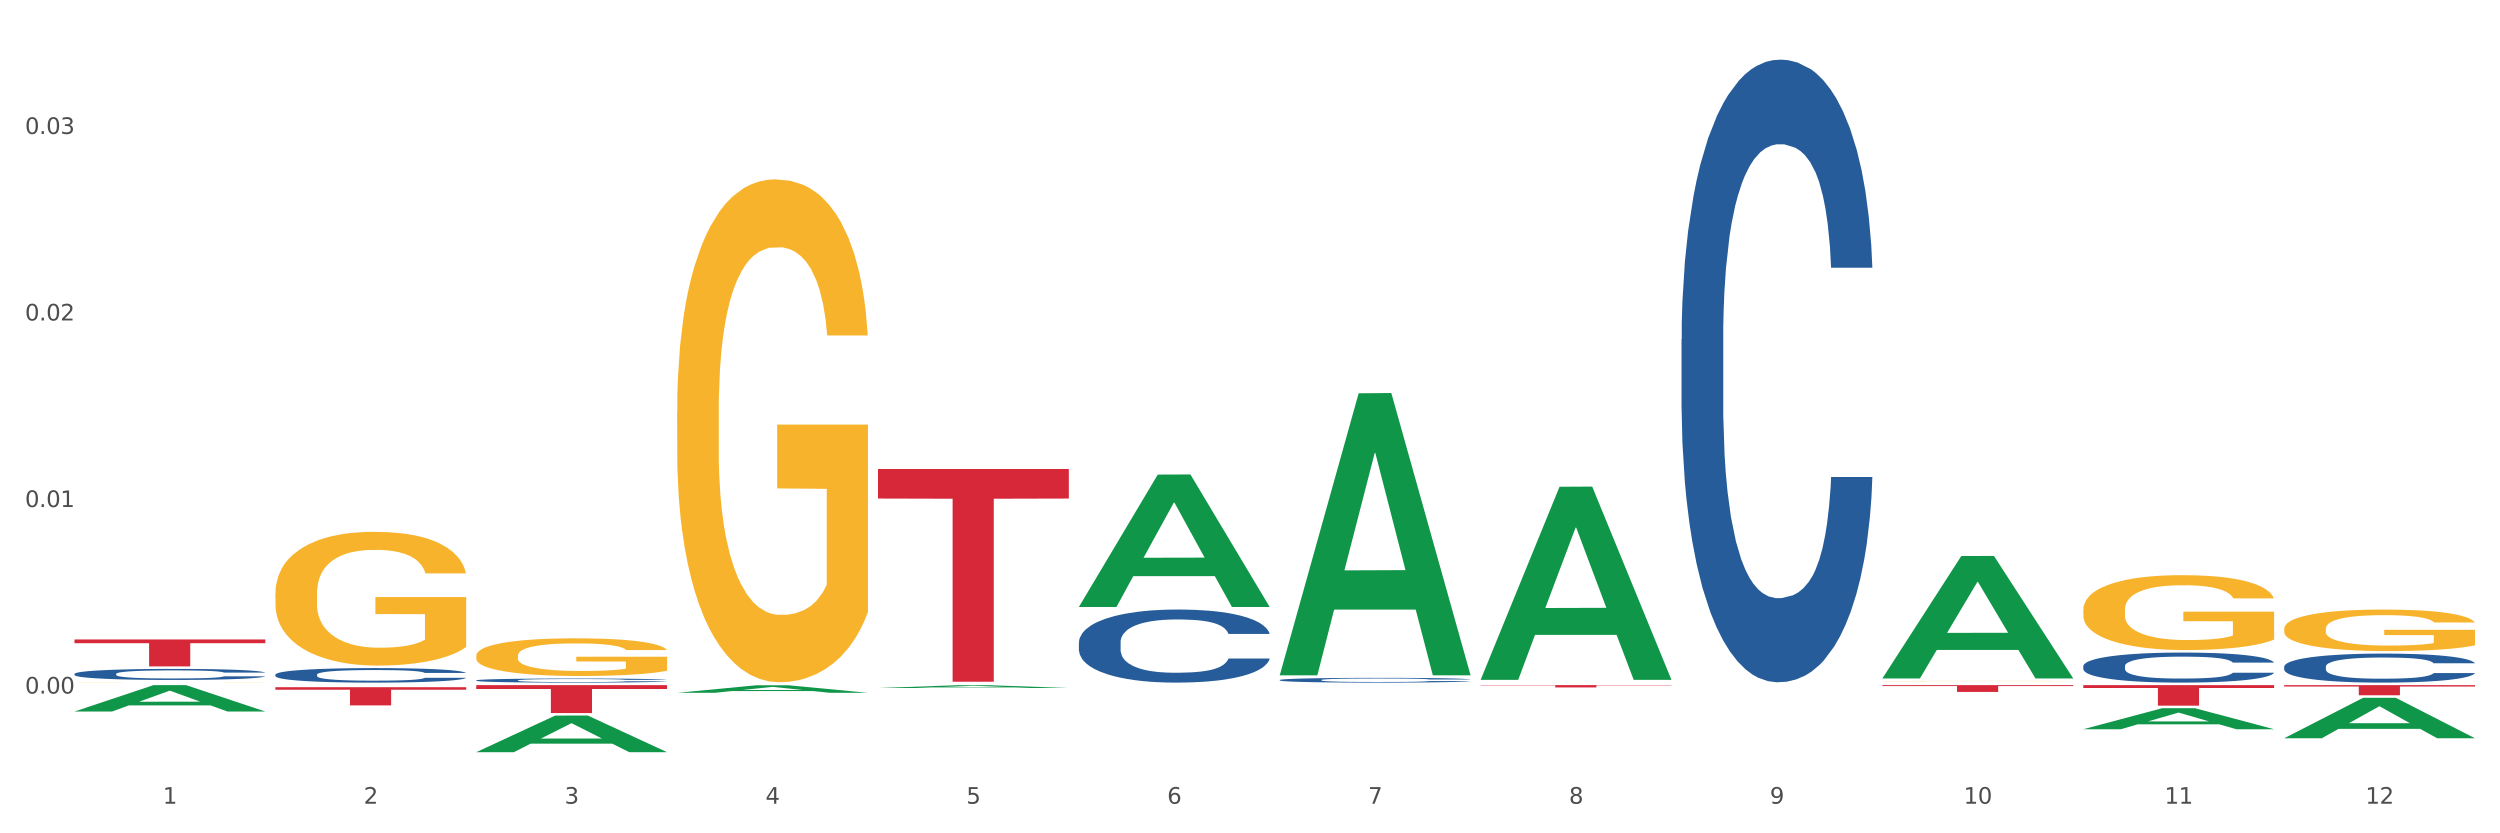 <?xml version="1.0" encoding="utf-8" standalone="no"?>
<!DOCTYPE svg PUBLIC "-//W3C//DTD SVG 1.1//EN"
  "http://www.w3.org/Graphics/SVG/1.1/DTD/svg11.dtd">
<svg xmlns:xlink="http://www.w3.org/1999/xlink" width="1080pt" height="360pt" viewBox="0 0 1080 360" xmlns="http://www.w3.org/2000/svg" version="1.1">
 <rect x="0" y="0" width="1080" height="360" fill="#333333" stroke="none"/>
 <defs>
  <style type="text/css">*{stroke-linejoin: round; stroke-linecap: butt}</style>
 </defs>
 <g id="figure_1">
  <g id="patch_1">
   <path d="M 0 360 
L 1080 360 
L 1080 0 
L 0 0 
z
" style="fill: #ffffff; stroke: #ffffff; stroke-linejoin: miter"/>
  </g>
  <g id="axes_1">
   <g id="matplotlib.axis_1">
    <g id="xtick_1">
     <g id="text_1">
      <!-- 1 -->
      <g style="fill: #4d4d4d" transform="translate(70.342 347.204) scale(0.096 -0.096)">
       <defs>
        <path id="DejaVuSans-31" d="M 794 531 
L 1825 531 
L 1825 4091 
L 703 3866 
L 703 4441 
L 1819 4666 
L 2450 4666 
L 2450 531 
L 3481 531 
L 3481 0 
L 794 0 
L 794 531 
z
" transform="scale(0.016)"/>
       </defs>
       <use xlink:href="#DejaVuSans-31"/>
      </g>
     </g>
    </g>
    <g id="xtick_2">
     <g id="text_2">
      <!-- 2 -->
      <g style="fill: #4d4d4d" transform="translate(157.122 347.204) scale(0.096 -0.096)">
       <defs>
        <path id="DejaVuSans-32" d="M 1228 531 
L 3431 531 
L 3431 0 
L 469 0 
L 469 531 
Q 828 903 1448 1529 
Q 2069 2156 2228 2338 
Q 2531 2678 2651 2914 
Q 2772 3150 2772 3378 
Q 2772 3750 2511 3984 
Q 2250 4219 1831 4219 
Q 1534 4219 1204 4116 
Q 875 4013 500 3803 
L 500 4441 
Q 881 4594 1212 4672 
Q 1544 4750 1819 4750 
Q 2544 4750 2975 4387 
Q 3406 4025 3406 3419 
Q 3406 3131 3298 2873 
Q 3191 2616 2906 2266 
Q 2828 2175 2409 1742 
Q 1991 1309 1228 531 
z
" transform="scale(0.016)"/>
       </defs>
       <use xlink:href="#DejaVuSans-32"/>
      </g>
     </g>
    </g>
    <g id="xtick_3">
     <g id="text_3">
      <!-- 3 -->
      <g style="fill: #4d4d4d" transform="translate(243.902 347.204) scale(0.096 -0.096)">
       <defs>
        <path id="DejaVuSans-33" d="M 2597 2516 
Q 3050 2419 3304 2112 
Q 3559 1806 3559 1356 
Q 3559 666 3084 287 
Q 2609 -91 1734 -91 
Q 1441 -91 1130 -33 
Q 819 25 488 141 
L 488 750 
Q 750 597 1062 519 
Q 1375 441 1716 441 
Q 2309 441 2620 675 
Q 2931 909 2931 1356 
Q 2931 1769 2642 2001 
Q 2353 2234 1838 2234 
L 1294 2234 
L 1294 2753 
L 1863 2753 
Q 2328 2753 2575 2939 
Q 2822 3125 2822 3475 
Q 2822 3834 2567 4026 
Q 2313 4219 1838 4219 
Q 1578 4219 1281 4162 
Q 984 4106 628 3988 
L 628 4550 
Q 988 4650 1302 4700 
Q 1616 4750 1894 4750 
Q 2613 4750 3031 4423 
Q 3450 4097 3450 3541 
Q 3450 3153 3228 2886 
Q 3006 2619 2597 2516 
z
" transform="scale(0.016)"/>
       </defs>
       <use xlink:href="#DejaVuSans-33"/>
      </g>
     </g>
    </g>
    <g id="xtick_4">
     <g id="text_4">
      <!-- 4 -->
      <g style="fill: #4d4d4d" transform="translate(330.683 347.204) scale(0.096 -0.096)">
       <defs>
        <path id="DejaVuSans-34" d="M 2419 4116 
L 825 1625 
L 2419 1625 
L 2419 4116 
z
M 2253 4666 
L 3047 4666 
L 3047 1625 
L 3713 1625 
L 3713 1100 
L 3047 1100 
L 3047 0 
L 2419 0 
L 2419 1100 
L 313 1100 
L 313 1709 
L 2253 4666 
z
" transform="scale(0.016)"/>
       </defs>
       <use xlink:href="#DejaVuSans-34"/>
      </g>
     </g>
    </g>
    <g id="xtick_5">
     <g id="text_5">
      <!-- 5 -->
      <g style="fill: #4d4d4d" transform="translate(417.463 347.204) scale(0.096 -0.096)">
       <defs>
        <path id="DejaVuSans-35" d="M 691 4666 
L 3169 4666 
L 3169 4134 
L 1269 4134 
L 1269 2991 
Q 1406 3038 1543 3061 
Q 1681 3084 1819 3084 
Q 2600 3084 3056 2656 
Q 3513 2228 3513 1497 
Q 3513 744 3044 326 
Q 2575 -91 1722 -91 
Q 1428 -91 1123 -41 
Q 819 9 494 109 
L 494 744 
Q 775 591 1075 516 
Q 1375 441 1709 441 
Q 2250 441 2565 725 
Q 2881 1009 2881 1497 
Q 2881 1984 2565 2268 
Q 2250 2553 1709 2553 
Q 1456 2553 1204 2497 
Q 953 2441 691 2322 
L 691 4666 
z
" transform="scale(0.016)"/>
       </defs>
       <use xlink:href="#DejaVuSans-35"/>
      </g>
     </g>
    </g>
    <g id="xtick_6">
     <g id="text_6">
      <!-- 6 -->
      <g style="fill: #4d4d4d" transform="translate(504.243 347.204) scale(0.096 -0.096)">
       <defs>
        <path id="DejaVuSans-36" d="M 2113 2584 
Q 1688 2584 1439 2293 
Q 1191 2003 1191 1497 
Q 1191 994 1439 701 
Q 1688 409 2113 409 
Q 2538 409 2786 701 
Q 3034 994 3034 1497 
Q 3034 2003 2786 2293 
Q 2538 2584 2113 2584 
z
M 3366 4563 
L 3366 3988 
Q 3128 4100 2886 4159 
Q 2644 4219 2406 4219 
Q 1781 4219 1451 3797 
Q 1122 3375 1075 2522 
Q 1259 2794 1537 2939 
Q 1816 3084 2150 3084 
Q 2853 3084 3261 2657 
Q 3669 2231 3669 1497 
Q 3669 778 3244 343 
Q 2819 -91 2113 -91 
Q 1303 -91 875 529 
Q 447 1150 447 2328 
Q 447 3434 972 4092 
Q 1497 4750 2381 4750 
Q 2619 4750 2861 4703 
Q 3103 4656 3366 4563 
z
" transform="scale(0.016)"/>
       </defs>
       <use xlink:href="#DejaVuSans-36"/>
      </g>
     </g>
    </g>
    <g id="xtick_7">
     <g id="text_7">
      <!-- 7 -->
      <g style="fill: #4d4d4d" transform="translate(591.024 347.204) scale(0.096 -0.096)">
       <defs>
        <path id="DejaVuSans-37" d="M 525 4666 
L 3525 4666 
L 3525 4397 
L 1831 0 
L 1172 0 
L 2766 4134 
L 525 4134 
L 525 4666 
z
" transform="scale(0.016)"/>
       </defs>
       <use xlink:href="#DejaVuSans-37"/>
      </g>
     </g>
    </g>
    <g id="xtick_8">
     <g id="text_8">
      <!-- 8 -->
      <g style="fill: #4d4d4d" transform="translate(677.804 347.204) scale(0.096 -0.096)">
       <defs>
        <path id="DejaVuSans-38" d="M 2034 2216 
Q 1584 2216 1326 1975 
Q 1069 1734 1069 1313 
Q 1069 891 1326 650 
Q 1584 409 2034 409 
Q 2484 409 2743 651 
Q 3003 894 3003 1313 
Q 3003 1734 2745 1975 
Q 2488 2216 2034 2216 
z
M 1403 2484 
Q 997 2584 770 2862 
Q 544 3141 544 3541 
Q 544 4100 942 4425 
Q 1341 4750 2034 4750 
Q 2731 4750 3128 4425 
Q 3525 4100 3525 3541 
Q 3525 3141 3298 2862 
Q 3072 2584 2669 2484 
Q 3125 2378 3379 2068 
Q 3634 1759 3634 1313 
Q 3634 634 3220 271 
Q 2806 -91 2034 -91 
Q 1263 -91 848 271 
Q 434 634 434 1313 
Q 434 1759 690 2068 
Q 947 2378 1403 2484 
z
M 1172 3481 
Q 1172 3119 1398 2916 
Q 1625 2713 2034 2713 
Q 2441 2713 2670 2916 
Q 2900 3119 2900 3481 
Q 2900 3844 2670 4047 
Q 2441 4250 2034 4250 
Q 1625 4250 1398 4047 
Q 1172 3844 1172 3481 
z
" transform="scale(0.016)"/>
       </defs>
       <use xlink:href="#DejaVuSans-38"/>
      </g>
     </g>
    </g>
    <g id="xtick_9">
     <g id="text_9">
      <!-- 9 -->
      <g style="fill: #4d4d4d" transform="translate(764.584 347.204) scale(0.096 -0.096)">
       <defs>
        <path id="DejaVuSans-39" d="M 703 97 
L 703 672 
Q 941 559 1184 500 
Q 1428 441 1663 441 
Q 2288 441 2617 861 
Q 2947 1281 2994 2138 
Q 2813 1869 2534 1725 
Q 2256 1581 1919 1581 
Q 1219 1581 811 2004 
Q 403 2428 403 3163 
Q 403 3881 828 4315 
Q 1253 4750 1959 4750 
Q 2769 4750 3195 4129 
Q 3622 3509 3622 2328 
Q 3622 1225 3098 567 
Q 2575 -91 1691 -91 
Q 1453 -91 1209 -44 
Q 966 3 703 97 
z
M 1959 2075 
Q 2384 2075 2632 2365 
Q 2881 2656 2881 3163 
Q 2881 3666 2632 3958 
Q 2384 4250 1959 4250 
Q 1534 4250 1286 3958 
Q 1038 3666 1038 3163 
Q 1038 2656 1286 2365 
Q 1534 2075 1959 2075 
z
" transform="scale(0.016)"/>
       </defs>
       <use xlink:href="#DejaVuSans-39"/>
      </g>
     </g>
    </g>
    <g id="xtick_10">
     <g id="text_10">
      <!-- 10 -->
      <g style="fill: #4d4d4d" transform="translate(848.311 347.204) scale(0.096 -0.096)">
       <defs>
        <path id="DejaVuSans-30" d="M 2034 4250 
Q 1547 4250 1301 3770 
Q 1056 3291 1056 2328 
Q 1056 1369 1301 889 
Q 1547 409 2034 409 
Q 2525 409 2770 889 
Q 3016 1369 3016 2328 
Q 3016 3291 2770 3770 
Q 2525 4250 2034 4250 
z
M 2034 4750 
Q 2819 4750 3233 4129 
Q 3647 3509 3647 2328 
Q 3647 1150 3233 529 
Q 2819 -91 2034 -91 
Q 1250 -91 836 529 
Q 422 1150 422 2328 
Q 422 3509 836 4129 
Q 1250 4750 2034 4750 
z
" transform="scale(0.016)"/>
       </defs>
       <use xlink:href="#DejaVuSans-31"/>
       <use xlink:href="#DejaVuSans-30" transform="translate(63.623 0)"/>
      </g>
     </g>
    </g>
    <g id="xtick_11">
     <g id="text_11">
      <!-- 11 -->
      <g style="fill: #4d4d4d" transform="translate(935.091 347.204) scale(0.096 -0.096)">
       <use xlink:href="#DejaVuSans-31"/>
       <use xlink:href="#DejaVuSans-31" transform="translate(63.623 0)"/>
      </g>
     </g>
    </g>
    <g id="xtick_12">
     <g id="text_12">
      <!-- 12 -->
      <g style="fill: #4d4d4d" transform="translate(1021.871 347.204) scale(0.096 -0.096)">
       <use xlink:href="#DejaVuSans-31"/>
       <use xlink:href="#DejaVuSans-32" transform="translate(63.623 0)"/>
      </g>
     </g>
    </g>
    <g id="xtick_13"/>
    <g id="xtick_14"/>
    <g id="xtick_15"/>
    <g id="xtick_16"/>
    <g id="xtick_17"/>
    <g id="xtick_18"/>
    <g id="xtick_19"/>
    <g id="xtick_20"/>
    <g id="xtick_21"/>
    <g id="xtick_22"/>
    <g id="xtick_23"/>
   </g>
   <g id="matplotlib.axis_2">
    <g id="ytick_1">
     <g id="text_13">
      <!-- 0.00 -->
      <g style="fill: #4d4d4d" transform="translate(10.8 299.618) scale(0.096 -0.096)">
       <defs>
        <path id="DejaVuSans-2e" d="M 684 794 
L 1344 794 
L 1344 0 
L 684 0 
L 684 794 
z
" transform="scale(0.016)"/>
       </defs>
       <use xlink:href="#DejaVuSans-30"/>
       <use xlink:href="#DejaVuSans-2e" transform="translate(63.623 0)"/>
       <use xlink:href="#DejaVuSans-30" transform="translate(95.41 0)"/>
       <use xlink:href="#DejaVuSans-30" transform="translate(159.033 0)"/>
      </g>
     </g>
    </g>
    <g id="ytick_2">
     <g id="text_14">
      <!-- 0.01 -->
      <g style="fill: #4d4d4d" transform="translate(10.8 219.037) scale(0.096 -0.096)">
       <use xlink:href="#DejaVuSans-30"/>
       <use xlink:href="#DejaVuSans-2e" transform="translate(63.623 0)"/>
       <use xlink:href="#DejaVuSans-30" transform="translate(95.41 0)"/>
       <use xlink:href="#DejaVuSans-31" transform="translate(159.033 0)"/>
      </g>
     </g>
    </g>
    <g id="ytick_3">
     <g id="text_15">
      <!-- 0.02 -->
      <g style="fill: #4d4d4d" transform="translate(10.8 138.455) scale(0.096 -0.096)">
       <use xlink:href="#DejaVuSans-30"/>
       <use xlink:href="#DejaVuSans-2e" transform="translate(63.623 0)"/>
       <use xlink:href="#DejaVuSans-30" transform="translate(95.41 0)"/>
       <use xlink:href="#DejaVuSans-32" transform="translate(159.033 0)"/>
      </g>
     </g>
    </g>
    <g id="ytick_4">
     <g id="text_16">
      <!-- 0.03 -->
      <g style="fill: #4d4d4d" transform="translate(10.8 57.874) scale(0.096 -0.096)">
       <use xlink:href="#DejaVuSans-30"/>
       <use xlink:href="#DejaVuSans-2e" transform="translate(63.623 0)"/>
       <use xlink:href="#DejaVuSans-30" transform="translate(95.41 0)"/>
       <use xlink:href="#DejaVuSans-33" transform="translate(159.033 0)"/>
      </g>
     </g>
    </g>
    <g id="ytick_5"/>
    <g id="ytick_6"/>
    <g id="ytick_7"/>
   </g>
   <g id="PolyCollection_1">
    <path d="M 32.175 307.359 
L 32.26 307.348 
L 66.256 295.982 
L 80.365 295.971 
L 114.616 307.38 
L 98.298 307.38 
L 90.904 304.724 
L 55.803 304.724 
L 55.548 304.766 
L 48.408 307.38 
L 32.175 307.38 
L 32.175 307.359 
L 60.222 303.138 
L 86.484 303.127 
L 73.481 298.403 
L 73.311 298.381 
L 73.141 298.414 
L 60.137 303.127 
L 60.222 303.138 
L 32.175 307.359 
z
" clip-path="url(#p4f4ab1f154)" style="fill: #109648"/>
    <path d="M 986.759 295.971 
L 1069.2 295.971 
L 1069.2 296.582 
L 1036.77 296.586 
L 1036.77 300.364 
L 1018.993 300.364 
L 1018.993 296.586 
L 986.759 296.582 
L 986.759 295.975 
L 986.759 295.971 
z
" clip-path="url(#p4f4ab1f154)" style="fill: #d62839"/>
    <path d="M 899.978 295.971 
L 982.42 295.971 
L 982.42 297.205 
L 949.99 297.214 
L 949.99 304.852 
L 932.213 304.852 
L 932.213 297.214 
L 899.978 297.205 
L 899.978 295.979 
L 899.978 295.971 
z
" clip-path="url(#p4f4ab1f154)" style="fill: #d62839"/>
    <path d="M 813.198 295.971 
L 895.639 295.971 
L 895.639 296.38 
L 863.21 296.383 
L 863.21 298.913 
L 845.432 298.913 
L 845.432 296.383 
L 813.198 296.38 
L 813.198 295.974 
L 813.198 295.971 
z
" clip-path="url(#p4f4ab1f154)" style="fill: #d62839"/>
    <path d="M 639.637 295.971 
L 722.079 295.971 
L 722.079 296.11 
L 689.649 296.111 
L 689.649 296.973 
L 671.872 296.973 
L 671.872 296.111 
L 639.637 296.11 
L 639.637 295.972 
L 639.637 295.971 
z
" clip-path="url(#p4f4ab1f154)" style="fill: #d62839"/>
    <path d="M 379.296 202.602 
L 461.738 202.602 
L 461.738 215.374 
L 429.308 215.46 
L 429.308 294.506 
L 411.531 294.506 
L 411.531 215.46 
L 379.296 215.374 
L 379.296 202.689 
L 379.296 202.602 
z
" clip-path="url(#p4f4ab1f154)" style="fill: #d62839"/>
    <path d="M 205.736 295.971 
L 288.177 295.971 
L 288.177 297.647 
L 255.747 297.659 
L 255.747 308.034 
L 237.97 308.034 
L 237.97 297.659 
L 205.736 297.647 
L 205.736 295.982 
L 205.736 295.971 
z
" clip-path="url(#p4f4ab1f154)" style="fill: #d62839"/>
    <path d="M 205.736 293.913 
L 205.833 293.912 
L 205.833 293.866 
L 206.125 293.805 
L 207.197 293.691 
L 208.562 293.605 
L 210.9 293.505 
L 212.167 293.463 
L 213.824 293.416 
L 217.235 293.34 
L 221.133 293.275 
L 223.861 293.239 
L 225.907 293.216 
L 230.488 293.176 
L 233.119 293.158 
L 235.847 293.144 
L 238.186 293.134 
L 242.084 293.122 
L 245.202 293.118 
L 248.808 293.116 
L 251.829 293.118 
L 255.824 293.124 
L 261.671 293.144 
L 263.912 293.155 
L 266.933 293.174 
L 270.052 293.2 
L 272.585 293.226 
L 275.509 293.263 
L 278.53 293.312 
L 281.453 293.374 
L 283.499 293.43 
L 285.156 293.49 
L 286.618 293.563 
L 287.69 293.643 
L 288.177 293.709 
L 270.344 293.709 
L 269.857 293.649 
L 268.882 293.584 
L 267.908 293.54 
L 266.836 293.505 
L 265.179 293.464 
L 263.717 293.438 
L 261.281 293.408 
L 259.04 293.388 
L 257.188 293.377 
L 254.947 293.367 
L 250.172 293.357 
L 246.761 293.357 
L 244.618 293.361 
L 241.986 293.369 
L 239.745 293.38 
L 237.114 293.4 
L 235.068 293.421 
L 233.021 293.448 
L 231.852 293.468 
L 230.098 293.503 
L 228.928 293.532 
L 227.369 293.583 
L 226.492 293.618 
L 224.933 293.711 
L 224.251 293.779 
L 223.959 293.826 
L 223.764 293.877 
L 223.764 294.13 
L 224.348 294.244 
L 224.836 294.292 
L 225.615 294.347 
L 227.077 294.419 
L 229.221 294.488 
L 231.462 294.539 
L 233.314 294.569 
L 235.068 294.592 
L 236.822 294.61 
L 238.966 294.626 
L 240.72 294.636 
L 243.351 294.645 
L 246.469 294.65 
L 248.905 294.65 
L 253.875 294.642 
L 256.116 294.634 
L 258.26 294.623 
L 260.599 294.605 
L 262.451 294.586 
L 263.523 294.571 
L 265.277 294.54 
L 266.641 294.508 
L 267.81 294.471 
L 268.59 294.438 
L 269.467 294.389 
L 270.149 294.334 
L 270.344 294.305 
L 288.177 294.305 
L 287.787 294.364 
L 287.105 294.42 
L 285.741 294.496 
L 284.669 294.54 
L 283.012 294.594 
L 281.258 294.639 
L 278.822 294.689 
L 276.581 294.727 
L 274.242 294.759 
L 271.708 294.788 
L 267.128 294.829 
L 265.472 294.84 
L 261.963 294.859 
L 259.235 294.871 
L 255.239 294.882 
L 251.147 294.889 
L 246.859 294.89 
L 243.058 294.887 
L 238.868 294.877 
L 236.237 294.867 
L 233.314 294.853 
L 229.903 294.83 
L 226.687 294.803 
L 223.666 294.77 
L 220.84 294.733 
L 218.209 294.691 
L 214.798 294.621 
L 212.265 294.553 
L 210.413 294.49 
L 209.146 294.436 
L 207.88 294.368 
L 207.197 294.321 
L 206.125 294.208 
L 205.736 294.103 
L 205.736 293.913 
z
" clip-path="url(#p4f4ab1f154)" style="fill: #255c99"/>
    <path d="M 118.955 296.867 
L 201.397 296.867 
L 201.397 297.961 
L 168.967 297.969 
L 168.967 304.742 
L 151.189 304.742 
L 151.189 297.969 
L 118.955 297.961 
L 118.955 296.874 
L 118.955 296.867 
z
" clip-path="url(#p4f4ab1f154)" style="fill: #d62839"/>
    <path d="M 32.175 291.112 
L 32.272 291.108 
L 32.272 290.986 
L 32.565 290.82 
L 33.637 290.515 
L 35.001 290.284 
L 37.34 290.014 
L 38.607 289.901 
L 40.263 289.775 
L 43.674 289.57 
L 47.572 289.396 
L 50.3 289.3 
L 52.347 289.239 
L 56.927 289.13 
L 59.558 289.082 
L 62.287 289.043 
L 64.625 289.017 
L 68.523 288.986 
L 71.642 288.973 
L 75.247 288.969 
L 78.268 288.973 
L 82.263 288.99 
L 88.11 289.043 
L 90.352 289.073 
L 93.373 289.125 
L 96.491 289.195 
L 99.025 289.265 
L 101.948 289.365 
L 104.969 289.496 
L 107.892 289.661 
L 109.939 289.814 
L 111.595 289.975 
L 113.057 290.171 
L 114.129 290.385 
L 114.616 290.563 
L 96.783 290.563 
L 96.296 290.402 
L 95.322 290.228 
L 94.347 290.11 
L 93.275 290.014 
L 91.619 289.905 
L 90.157 289.836 
L 87.721 289.753 
L 85.479 289.701 
L 83.628 289.67 
L 81.386 289.644 
L 76.611 289.618 
L 73.201 289.618 
L 71.057 289.626 
L 68.426 289.648 
L 66.184 289.679 
L 63.553 289.731 
L 61.507 289.788 
L 59.461 289.862 
L 58.291 289.914 
L 56.537 290.01 
L 55.368 290.088 
L 53.809 290.223 
L 52.932 290.319 
L 51.372 290.568 
L 50.69 290.75 
L 50.398 290.877 
L 50.203 291.016 
L 50.203 291.696 
L 50.788 292.001 
L 51.275 292.132 
L 52.054 292.28 
L 53.516 292.471 
L 55.66 292.659 
L 57.901 292.794 
L 59.753 292.877 
L 61.507 292.938 
L 63.261 292.985 
L 65.405 293.029 
L 67.159 293.055 
L 69.79 293.081 
L 72.908 293.094 
L 75.345 293.094 
L 80.314 293.073 
L 82.556 293.051 
L 84.7 293.02 
L 87.038 292.972 
L 88.89 292.92 
L 89.962 292.881 
L 91.716 292.798 
L 93.08 292.711 
L 94.25 292.611 
L 95.029 292.524 
L 95.906 292.393 
L 96.588 292.245 
L 96.783 292.166 
L 114.616 292.166 
L 114.227 292.323 
L 113.544 292.476 
L 112.18 292.68 
L 111.108 292.798 
L 109.452 292.942 
L 107.697 293.064 
L 105.261 293.199 
L 103.02 293.299 
L 100.681 293.386 
L 98.148 293.465 
L 93.567 293.574 
L 91.911 293.604 
L 88.403 293.656 
L 85.674 293.687 
L 81.679 293.717 
L 77.586 293.735 
L 73.298 293.739 
L 69.498 293.73 
L 65.307 293.704 
L 62.676 293.678 
L 59.753 293.639 
L 56.342 293.578 
L 53.126 293.504 
L 50.105 293.417 
L 47.279 293.317 
L 44.648 293.203 
L 41.238 293.016 
L 38.704 292.833 
L 36.853 292.663 
L 35.586 292.519 
L 34.319 292.336 
L 33.637 292.21 
L 32.565 291.905 
L 32.175 291.622 
L 32.175 291.112 
z
" clip-path="url(#p4f4ab1f154)" style="fill: #255c99"/>
    <path d="M 986.759 287.986 
L 986.856 287.975 
L 986.856 287.654 
L 987.148 287.219 
L 988.22 286.418 
L 989.585 285.811 
L 991.923 285.101 
L 993.19 284.803 
L 994.847 284.471 
L 998.258 283.933 
L 1002.156 283.475 
L 1004.884 283.223 
L 1006.93 283.063 
L 1011.511 282.777 
L 1014.142 282.651 
L 1016.87 282.548 
L 1019.209 282.479 
L 1023.107 282.399 
L 1026.225 282.365 
L 1029.831 282.353 
L 1032.852 282.365 
L 1036.847 282.41 
L 1042.694 282.548 
L 1044.935 282.628 
L 1047.956 282.765 
L 1051.075 282.948 
L 1053.608 283.132 
L 1056.532 283.395 
L 1059.553 283.738 
L 1062.476 284.174 
L 1064.522 284.574 
L 1066.179 284.998 
L 1067.641 285.513 
L 1068.713 286.074 
L 1069.2 286.544 
L 1051.367 286.544 
L 1050.88 286.12 
L 1049.905 285.662 
L 1048.931 285.353 
L 1047.859 285.101 
L 1046.202 284.815 
L 1044.74 284.632 
L 1042.304 284.414 
L 1040.063 284.277 
L 1038.211 284.196 
L 1035.97 284.128 
L 1031.195 284.059 
L 1027.784 284.059 
L 1025.641 284.082 
L 1023.009 284.139 
L 1020.768 284.219 
L 1018.137 284.357 
L 1016.091 284.506 
L 1014.044 284.7 
L 1012.875 284.838 
L 1011.121 285.09 
L 1009.951 285.296 
L 1008.392 285.651 
L 1007.515 285.902 
L 1005.956 286.555 
L 1005.274 287.036 
L 1004.982 287.368 
L 1004.787 287.734 
L 1004.787 289.52 
L 1005.371 290.322 
L 1005.859 290.665 
L 1006.638 291.055 
L 1008.1 291.558 
L 1010.244 292.051 
L 1012.485 292.406 
L 1014.337 292.623 
L 1016.091 292.783 
L 1017.845 292.909 
L 1019.989 293.024 
L 1021.743 293.093 
L 1024.374 293.161 
L 1027.492 293.196 
L 1029.928 293.196 
L 1034.898 293.138 
L 1037.139 293.081 
L 1039.283 293.001 
L 1041.622 292.875 
L 1043.474 292.738 
L 1044.546 292.635 
L 1046.3 292.417 
L 1047.664 292.188 
L 1048.833 291.925 
L 1049.613 291.696 
L 1050.49 291.352 
L 1051.172 290.963 
L 1051.367 290.757 
L 1069.2 290.757 
L 1068.81 291.169 
L 1068.128 291.57 
L 1066.764 292.108 
L 1065.692 292.417 
L 1064.035 292.795 
L 1062.281 293.116 
L 1059.845 293.47 
L 1057.604 293.734 
L 1055.265 293.963 
L 1052.731 294.169 
L 1048.151 294.455 
L 1046.495 294.535 
L 1042.986 294.673 
L 1040.258 294.753 
L 1036.262 294.833 
L 1032.17 294.879 
L 1027.882 294.89 
L 1024.081 294.867 
L 1019.891 294.799 
L 1017.26 294.73 
L 1014.337 294.627 
L 1010.926 294.467 
L 1007.71 294.272 
L 1004.689 294.043 
L 1001.863 293.78 
L 999.232 293.482 
L 995.821 292.99 
L 993.288 292.509 
L 991.436 292.062 
L 990.169 291.684 
L 988.903 291.203 
L 988.22 290.871 
L 987.148 290.07 
L 986.759 289.326 
L 986.759 287.986 
z
" clip-path="url(#p4f4ab1f154)" style="fill: #255c99"/>
    <path d="M 899.978 287.742 
L 900.076 287.73 
L 900.076 287.398 
L 900.368 286.948 
L 901.44 286.118 
L 902.804 285.49 
L 905.143 284.755 
L 906.41 284.446 
L 908.067 284.103 
L 911.477 283.546 
L 915.375 283.071 
L 918.104 282.811 
L 920.15 282.645 
L 924.73 282.348 
L 927.361 282.218 
L 930.09 282.111 
L 932.429 282.04 
L 936.327 281.957 
L 939.445 281.922 
L 943.051 281.91 
L 946.071 281.922 
L 950.067 281.969 
L 955.914 282.111 
L 958.155 282.194 
L 961.176 282.336 
L 964.294 282.526 
L 966.828 282.716 
L 969.751 282.988 
L 972.772 283.344 
L 975.696 283.795 
L 977.742 284.209 
L 979.399 284.648 
L 980.86 285.181 
L 981.932 285.762 
L 982.42 286.248 
L 964.587 286.248 
L 964.099 285.81 
L 963.125 285.336 
L 962.15 285.016 
L 961.078 284.755 
L 959.422 284.458 
L 957.96 284.269 
L 955.524 284.043 
L 953.283 283.901 
L 951.431 283.818 
L 949.19 283.747 
L 944.415 283.676 
L 941.004 283.676 
L 938.86 283.7 
L 936.229 283.759 
L 933.988 283.842 
L 931.357 283.984 
L 929.31 284.138 
L 927.264 284.34 
L 926.095 284.482 
L 924.34 284.743 
L 923.171 284.956 
L 921.612 285.324 
L 920.735 285.585 
L 919.176 286.26 
L 918.494 286.758 
L 918.201 287.102 
L 918.006 287.481 
L 918.006 289.33 
L 918.591 290.16 
L 919.078 290.516 
L 919.858 290.919 
L 921.32 291.441 
L 923.463 291.95 
L 925.705 292.318 
L 927.556 292.543 
L 929.31 292.709 
L 931.064 292.839 
L 933.208 292.958 
L 934.962 293.029 
L 937.593 293.1 
L 940.712 293.136 
L 943.148 293.136 
L 948.118 293.076 
L 950.359 293.017 
L 952.503 292.934 
L 954.842 292.804 
L 956.693 292.662 
L 957.765 292.555 
L 959.519 292.33 
L 960.884 292.093 
L 962.053 291.82 
L 962.833 291.583 
L 963.71 291.227 
L 964.392 290.824 
L 964.587 290.611 
L 982.42 290.611 
L 982.03 291.037 
L 981.348 291.452 
L 979.983 292.01 
L 978.912 292.33 
L 977.255 292.721 
L 975.501 293.053 
L 973.065 293.42 
L 970.823 293.693 
L 968.485 293.93 
L 965.951 294.143 
L 961.371 294.44 
L 959.714 294.523 
L 956.206 294.665 
L 953.477 294.748 
L 949.482 294.831 
L 945.389 294.878 
L 941.102 294.89 
L 937.301 294.866 
L 933.111 294.795 
L 930.48 294.724 
L 927.556 294.618 
L 924.146 294.452 
L 920.93 294.25 
L 917.909 294.013 
L 915.083 293.74 
L 912.452 293.432 
L 909.041 292.922 
L 906.507 292.424 
L 904.656 291.962 
L 903.389 291.571 
L 902.122 291.073 
L 901.44 290.729 
L 900.368 289.899 
L 899.978 289.129 
L 899.978 287.742 
z
" clip-path="url(#p4f4ab1f154)" style="fill: #255c99"/>
    <path d="M 726.418 146.621 
L 726.515 146.375 
L 726.515 139.497 
L 726.807 130.162 
L 727.879 112.967 
L 729.244 99.947 
L 731.582 84.716 
L 732.849 78.329 
L 734.506 71.205 
L 737.917 59.66 
L 741.815 49.834 
L 744.543 44.429 
L 746.589 40.99 
L 751.17 34.849 
L 753.801 32.146 
L 756.529 29.936 
L 758.868 28.462 
L 762.766 26.742 
L 765.884 26.005 
L 769.49 25.759 
L 772.511 26.005 
L 776.506 26.988 
L 782.353 29.936 
L 784.594 31.655 
L 787.615 34.603 
L 790.734 38.533 
L 793.267 42.464 
L 796.191 48.114 
L 799.212 55.484 
L 802.135 64.818 
L 804.181 73.416 
L 805.838 82.505 
L 807.3 93.56 
L 808.372 105.597 
L 808.859 115.669 
L 791.026 115.669 
L 790.539 106.58 
L 789.564 96.753 
L 788.59 90.121 
L 787.518 84.716 
L 785.861 78.575 
L 784.399 74.645 
L 781.963 69.977 
L 779.722 67.029 
L 777.87 65.31 
L 775.629 63.836 
L 770.854 62.362 
L 767.443 62.362 
L 765.3 62.853 
L 762.668 64.081 
L 760.427 65.801 
L 757.796 68.749 
L 755.75 71.942 
L 753.703 76.118 
L 752.534 79.066 
L 750.78 84.471 
L 749.61 88.892 
L 748.051 96.508 
L 747.174 101.912 
L 745.615 115.914 
L 744.933 126.232 
L 744.641 133.356 
L 744.446 141.217 
L 744.446 179.539 
L 745.03 196.734 
L 745.518 204.104 
L 746.297 212.456 
L 747.759 223.265 
L 749.903 233.828 
L 752.144 241.443 
L 753.996 246.111 
L 755.75 249.55 
L 757.504 252.252 
L 759.648 254.709 
L 761.402 256.183 
L 764.033 257.656 
L 767.151 258.393 
L 769.587 258.393 
L 774.557 257.165 
L 776.798 255.937 
L 778.942 254.217 
L 781.281 251.515 
L 783.133 248.567 
L 784.205 246.356 
L 785.959 241.689 
L 787.323 236.776 
L 788.492 231.126 
L 789.272 226.213 
L 790.149 218.843 
L 790.831 210.491 
L 791.026 206.069 
L 808.859 206.069 
L 808.469 214.913 
L 807.787 223.511 
L 806.423 235.056 
L 805.351 241.689 
L 803.694 249.796 
L 801.94 256.674 
L 799.504 264.289 
L 797.263 269.939 
L 794.924 274.852 
L 792.39 279.274 
L 787.81 285.415 
L 786.154 287.135 
L 782.645 290.083 
L 779.917 291.802 
L 775.921 293.522 
L 771.829 294.505 
L 767.541 294.75 
L 763.74 294.259 
L 759.55 292.785 
L 756.919 291.311 
L 753.996 289.1 
L 750.585 285.661 
L 747.369 281.485 
L 744.348 276.572 
L 741.522 270.922 
L 738.891 264.535 
L 735.48 253.972 
L 732.947 243.654 
L 731.095 234.074 
L 729.828 225.967 
L 728.562 215.65 
L 727.879 208.526 
L 726.807 191.33 
L 726.418 175.363 
L 726.418 146.621 
z
" clip-path="url(#p4f4ab1f154)" style="fill: #255c99"/>
    <path d="M 552.857 293.756 
L 552.954 293.754 
L 552.954 293.702 
L 553.247 293.63 
L 554.319 293.499 
L 555.683 293.399 
L 558.022 293.282 
L 559.289 293.233 
L 560.945 293.179 
L 564.356 293.091 
L 568.254 293.015 
L 570.982 292.974 
L 573.029 292.948 
L 577.609 292.901 
L 580.24 292.88 
L 582.969 292.863 
L 585.307 292.852 
L 589.205 292.839 
L 592.324 292.833 
L 595.929 292.831 
L 598.95 292.833 
L 602.945 292.84 
L 608.792 292.863 
L 611.034 292.876 
L 614.055 292.899 
L 617.173 292.929 
L 619.707 292.959 
L 622.63 293.002 
L 625.651 293.059 
L 628.574 293.13 
L 630.621 293.196 
L 632.277 293.265 
L 633.739 293.35 
L 634.811 293.442 
L 635.298 293.519 
L 617.465 293.519 
L 616.978 293.45 
L 616.004 293.374 
L 615.029 293.324 
L 613.957 293.282 
L 612.301 293.235 
L 610.839 293.205 
L 608.403 293.17 
L 606.161 293.147 
L 604.31 293.134 
L 602.068 293.123 
L 597.293 293.111 
L 593.883 293.111 
L 591.739 293.115 
L 589.108 293.124 
L 586.866 293.138 
L 584.235 293.16 
L 582.189 293.185 
L 580.143 293.217 
L 578.973 293.239 
L 577.219 293.28 
L 576.05 293.314 
L 574.491 293.373 
L 573.614 293.414 
L 572.054 293.521 
L 571.372 293.6 
L 571.08 293.655 
L 570.885 293.715 
L 570.885 294.008 
L 571.47 294.14 
L 571.957 294.196 
L 572.736 294.26 
L 574.198 294.343 
L 576.342 294.424 
L 578.583 294.482 
L 580.435 294.518 
L 582.189 294.544 
L 583.943 294.565 
L 586.087 294.584 
L 587.841 294.595 
L 590.472 294.606 
L 593.59 294.612 
L 596.027 294.612 
L 600.997 294.602 
L 603.238 294.593 
L 605.382 294.58 
L 607.72 294.559 
L 609.572 294.537 
L 610.644 294.52 
L 612.398 294.484 
L 613.762 294.446 
L 614.932 294.403 
L 615.711 294.366 
L 616.588 294.309 
L 617.27 294.245 
L 617.465 294.211 
L 635.298 294.211 
L 634.909 294.279 
L 634.226 294.345 
L 632.862 294.433 
L 631.79 294.484 
L 630.134 294.546 
L 628.379 294.599 
L 625.943 294.657 
L 623.702 294.7 
L 621.363 294.738 
L 618.83 294.772 
L 614.249 294.819 
L 612.593 294.832 
L 609.085 294.854 
L 606.356 294.868 
L 602.361 294.881 
L 598.268 294.888 
L 593.98 294.89 
L 590.18 294.886 
L 585.989 294.875 
L 583.358 294.864 
L 580.435 294.847 
L 577.024 294.821 
L 573.808 294.789 
L 570.788 294.751 
L 567.962 294.708 
L 565.33 294.659 
L 561.92 294.578 
L 559.386 294.499 
L 557.535 294.426 
L 556.268 294.364 
L 555.001 294.285 
L 554.319 294.23 
L 553.247 294.098 
L 552.857 293.976 
L 552.857 293.756 
z
" clip-path="url(#p4f4ab1f154)" style="fill: #255c99"/>
    <path d="M 466.077 277.505 
L 466.174 277.476 
L 466.174 276.668 
L 466.466 275.573 
L 467.538 273.555 
L 468.903 272.026 
L 471.241 270.239 
L 472.508 269.489 
L 474.165 268.653 
L 477.576 267.298 
L 481.474 266.145 
L 484.202 265.51 
L 486.248 265.107 
L 490.829 264.386 
L 493.46 264.069 
L 496.188 263.809 
L 498.527 263.636 
L 502.425 263.435 
L 505.543 263.348 
L 509.149 263.319 
L 512.17 263.348 
L 516.165 263.463 
L 522.012 263.809 
L 524.253 264.011 
L 527.274 264.357 
L 530.393 264.818 
L 532.926 265.28 
L 535.85 265.943 
L 538.871 266.808 
L 541.794 267.904 
L 543.84 268.913 
L 545.497 269.979 
L 546.959 271.277 
L 548.031 272.69 
L 548.518 273.872 
L 530.685 273.872 
L 530.198 272.805 
L 529.223 271.652 
L 528.249 270.873 
L 527.177 270.239 
L 525.52 269.518 
L 524.058 269.057 
L 521.622 268.509 
L 519.381 268.163 
L 517.529 267.961 
L 515.288 267.788 
L 510.513 267.615 
L 507.102 267.615 
L 504.959 267.673 
L 502.327 267.817 
L 500.086 268.019 
L 497.455 268.365 
L 495.409 268.74 
L 493.362 269.23 
L 492.193 269.576 
L 490.439 270.21 
L 489.269 270.729 
L 487.71 271.623 
L 486.833 272.257 
L 485.274 273.901 
L 484.592 275.111 
L 484.3 275.948 
L 484.105 276.87 
L 484.105 281.368 
L 484.689 283.386 
L 485.177 284.251 
L 485.956 285.231 
L 487.418 286.5 
L 489.562 287.74 
L 491.803 288.634 
L 493.655 289.181 
L 495.409 289.585 
L 497.163 289.902 
L 499.307 290.191 
L 501.061 290.364 
L 503.692 290.537 
L 506.81 290.623 
L 509.246 290.623 
L 514.216 290.479 
L 516.457 290.335 
L 518.601 290.133 
L 520.94 289.816 
L 522.792 289.47 
L 523.864 289.21 
L 525.618 288.662 
L 526.982 288.086 
L 528.151 287.423 
L 528.931 286.846 
L 529.808 285.981 
L 530.49 285.001 
L 530.685 284.482 
L 548.518 284.482 
L 548.128 285.52 
L 547.446 286.529 
L 546.082 287.884 
L 545.01 288.662 
L 543.353 289.614 
L 541.599 290.421 
L 539.163 291.315 
L 536.922 291.978 
L 534.583 292.555 
L 532.049 293.074 
L 527.469 293.795 
L 525.813 293.996 
L 522.304 294.342 
L 519.576 294.544 
L 515.58 294.746 
L 511.488 294.861 
L 507.2 294.89 
L 503.399 294.832 
L 499.209 294.659 
L 496.578 294.487 
L 493.655 294.227 
L 490.244 293.823 
L 487.028 293.333 
L 484.007 292.757 
L 481.181 292.093 
L 478.55 291.344 
L 475.139 290.104 
L 472.606 288.893 
L 470.754 287.769 
L 469.487 286.817 
L 468.221 285.606 
L 467.538 284.77 
L 466.466 282.752 
L 466.077 280.878 
L 466.077 277.505 
z
" clip-path="url(#p4f4ab1f154)" style="fill: #255c99"/>
    <path d="M 32.175 276.24 
L 114.616 276.24 
L 114.616 277.859 
L 82.187 277.87 
L 82.187 287.888 
L 64.409 287.888 
L 64.409 277.87 
L 32.175 277.859 
L 32.175 276.251 
L 32.175 276.24 
z
" clip-path="url(#p4f4ab1f154)" style="fill: #d62839"/>
    <path d="M 32.175 294.852 
L 32.272 294.852 
L 32.272 294.85 
L 32.467 294.848 
L 33.44 294.843 
L 34.9 294.839 
L 35.971 294.837 
L 37.042 294.835 
L 38.307 294.834 
L 39.864 294.832 
L 42.687 294.829 
L 44.439 294.828 
L 46.58 294.827 
L 50.474 294.824 
L 53.296 294.823 
L 56.216 294.822 
L 60.986 294.821 
L 64.1 294.821 
L 67.41 294.82 
L 71.4 294.82 
L 74.418 294.82 
L 81.036 294.82 
L 86.682 294.821 
L 89.407 294.821 
L 92.911 294.822 
L 94.76 294.822 
L 97.778 294.824 
L 100.892 294.825 
L 103.034 294.826 
L 106.246 294.828 
L 108.679 294.83 
L 110.918 294.833 
L 112.086 294.835 
L 112.962 294.837 
L 113.74 294.839 
L 114.519 294.842 
L 96.999 294.842 
L 96.318 294.84 
L 95.247 294.837 
L 93.69 294.835 
L 92.327 294.834 
L 89.991 294.832 
L 87.85 294.831 
L 85.611 294.831 
L 82.886 294.83 
L 80.744 294.83 
L 77.727 294.829 
L 71.79 294.83 
L 67.799 294.83 
L 65.074 294.831 
L 63.322 294.831 
L 61.764 294.832 
L 60.012 294.833 
L 57.968 294.834 
L 56.508 294.835 
L 55.048 294.837 
L 53.88 294.838 
L 52.81 294.84 
L 51.934 294.842 
L 51.252 294.844 
L 50.668 294.847 
L 50.182 294.851 
L 50.182 294.859 
L 50.376 294.861 
L 50.863 294.864 
L 51.447 294.866 
L 52.42 294.868 
L 53.296 294.87 
L 54.951 294.872 
L 56.8 294.874 
L 58.26 294.875 
L 59.72 294.876 
L 62.251 294.878 
L 65.074 294.879 
L 67.507 294.88 
L 70.816 294.88 
L 73.055 294.881 
L 75.002 294.881 
L 79.771 294.881 
L 83.178 294.881 
L 86.974 294.88 
L 89.894 294.88 
L 92.327 294.879 
L 95.052 294.878 
L 96.804 294.877 
L 96.804 294.863 
L 75.391 294.863 
L 75.391 294.854 
L 114.616 294.854 
L 114.616 294.88 
L 112.962 294.882 
L 111.112 294.883 
L 109.166 294.884 
L 106.246 294.885 
L 102.742 294.887 
L 99.627 294.888 
L 96.318 294.888 
L 92.424 294.889 
L 87.363 294.89 
L 84.248 294.89 
L 80.355 294.89 
L 75.78 294.89 
L 71.79 294.89 
L 67.896 294.89 
L 63.808 294.889 
L 59.818 294.888 
L 56.8 294.887 
L 53.783 294.886 
L 50.571 294.885 
L 48.04 294.884 
L 46.094 294.883 
L 43.952 294.881 
L 41.616 294.879 
L 39.864 294.878 
L 38.307 294.876 
L 36.652 294.873 
L 35.484 294.871 
L 34.316 294.869 
L 33.635 294.867 
L 32.856 294.864 
L 32.272 294.86 
L 32.175 294.852 
z
" clip-path="url(#p4f4ab1f154)" style="fill: #f7b32b"/>
    <path d="M 118.955 291.436 
L 119.053 291.43 
L 119.053 291.269 
L 119.345 291.052 
L 120.417 290.651 
L 121.781 290.347 
L 124.12 289.992 
L 125.387 289.843 
L 127.044 289.677 
L 130.454 289.407 
L 134.352 289.178 
L 137.081 289.052 
L 139.127 288.972 
L 143.707 288.829 
L 146.338 288.766 
L 149.067 288.714 
L 151.406 288.68 
L 155.304 288.64 
L 158.422 288.623 
L 162.028 288.617 
L 165.048 288.623 
L 169.044 288.645 
L 174.891 288.714 
L 177.132 288.754 
L 180.153 288.823 
L 183.271 288.915 
L 185.805 289.006 
L 188.728 289.138 
L 191.749 289.31 
L 194.673 289.528 
L 196.719 289.728 
L 198.376 289.94 
L 199.837 290.198 
L 200.909 290.479 
L 201.397 290.714 
L 183.564 290.714 
L 183.076 290.502 
L 182.102 290.273 
L 181.127 290.118 
L 180.055 289.992 
L 178.399 289.849 
L 176.937 289.757 
L 174.501 289.648 
L 172.26 289.579 
L 170.408 289.539 
L 168.167 289.505 
L 163.392 289.47 
L 159.981 289.47 
L 157.837 289.482 
L 155.206 289.511 
L 152.965 289.551 
L 150.334 289.619 
L 148.287 289.694 
L 146.241 289.791 
L 145.071 289.86 
L 143.317 289.986 
L 142.148 290.089 
L 140.589 290.267 
L 139.712 290.393 
L 138.153 290.719 
L 137.471 290.96 
L 137.178 291.126 
L 136.983 291.309 
L 136.983 292.203 
L 137.568 292.604 
L 138.055 292.776 
L 138.835 292.971 
L 140.297 293.223 
L 142.44 293.469 
L 144.682 293.647 
L 146.533 293.756 
L 148.287 293.836 
L 150.041 293.899 
L 152.185 293.956 
L 153.939 293.991 
L 156.57 294.025 
L 159.689 294.042 
L 162.125 294.042 
L 167.095 294.014 
L 169.336 293.985 
L 171.48 293.945 
L 173.819 293.882 
L 175.67 293.813 
L 176.742 293.762 
L 178.496 293.653 
L 179.861 293.538 
L 181.03 293.406 
L 181.81 293.292 
L 182.687 293.12 
L 183.369 292.925 
L 183.564 292.822 
L 201.397 292.822 
L 201.007 293.028 
L 200.325 293.229 
L 198.96 293.498 
L 197.889 293.653 
L 196.232 293.842 
L 194.478 294.002 
L 192.042 294.18 
L 189.8 294.312 
L 187.462 294.426 
L 184.928 294.529 
L 180.348 294.672 
L 178.691 294.713 
L 175.183 294.781 
L 172.454 294.821 
L 168.459 294.862 
L 164.366 294.884 
L 160.079 294.89 
L 156.278 294.879 
L 152.088 294.844 
L 149.457 294.81 
L 146.533 294.758 
L 143.123 294.678 
L 139.907 294.581 
L 136.886 294.466 
L 134.06 294.334 
L 131.429 294.185 
L 128.018 293.939 
L 125.484 293.699 
L 123.633 293.475 
L 122.366 293.286 
L 121.099 293.045 
L 120.417 292.879 
L 119.345 292.478 
L 118.955 292.106 
L 118.955 291.436 
z
" clip-path="url(#p4f4ab1f154)" style="fill: #255c99"/>
    <path d="M 986.759 271.623 
L 986.856 271.607 
L 986.856 271.017 
L 987.051 270.509 
L 988.024 269.28 
L 989.484 268.265 
L 990.555 267.724 
L 991.625 267.282 
L 992.891 266.839 
L 994.448 266.381 
L 997.271 265.709 
L 999.023 265.365 
L 1001.164 265.004 
L 1005.057 264.48 
L 1007.88 264.185 
L 1010.8 263.94 
L 1015.569 263.645 
L 1018.684 263.514 
L 1021.993 263.415 
L 1025.984 263.35 
L 1029.001 263.333 
L 1035.62 263.383 
L 1041.265 263.53 
L 1043.991 263.645 
L 1047.495 263.841 
L 1049.344 263.972 
L 1052.361 264.234 
L 1055.476 264.578 
L 1057.617 264.873 
L 1060.829 265.43 
L 1063.263 265.987 
L 1065.501 266.675 
L 1066.669 267.151 
L 1067.545 267.593 
L 1068.324 268.101 
L 1069.103 268.903 
L 1051.583 268.903 
L 1050.901 268.33 
L 1049.831 267.789 
L 1048.273 267.265 
L 1046.911 266.938 
L 1044.575 266.528 
L 1042.433 266.266 
L 1040.195 266.069 
L 1037.469 265.905 
L 1035.328 265.824 
L 1032.311 265.758 
L 1026.373 265.774 
L 1022.383 265.905 
L 1019.657 266.069 
L 1017.905 266.217 
L 1016.348 266.381 
L 1014.596 266.61 
L 1012.552 266.954 
L 1011.092 267.265 
L 1009.632 267.658 
L 1008.464 268.052 
L 1007.393 268.51 
L 1006.517 269.002 
L 1005.836 269.51 
L 1005.252 270.132 
L 1004.765 271.164 
L 1004.765 273.409 
L 1004.96 273.917 
L 1005.447 274.588 
L 1006.031 275.096 
L 1007.004 275.702 
L 1007.88 276.112 
L 1009.535 276.702 
L 1011.384 277.193 
L 1012.844 277.504 
L 1014.304 277.766 
L 1016.835 278.127 
L 1019.657 278.422 
L 1022.091 278.602 
L 1025.4 278.766 
L 1027.639 278.831 
L 1029.585 278.864 
L 1034.355 278.864 
L 1037.761 278.815 
L 1041.557 278.7 
L 1044.477 278.553 
L 1046.911 278.373 
L 1049.636 278.078 
L 1051.388 277.799 
L 1051.388 274.375 
L 1029.975 274.359 
L 1029.975 272.082 
L 1069.2 272.082 
L 1069.2 278.766 
L 1067.545 279.11 
L 1065.696 279.421 
L 1063.749 279.7 
L 1060.829 280.044 
L 1057.325 280.371 
L 1054.211 280.601 
L 1050.901 280.797 
L 1047.008 280.977 
L 1041.947 281.141 
L 1038.832 281.207 
L 1034.939 281.256 
L 1030.364 281.272 
L 1026.373 281.24 
L 1022.48 281.158 
L 1018.392 281.01 
L 1014.401 280.797 
L 1011.384 280.584 
L 1008.367 280.322 
L 1005.155 279.978 
L 1002.624 279.65 
L 1000.677 279.356 
L 998.536 278.979 
L 996.2 278.487 
L 994.448 278.045 
L 992.891 277.586 
L 991.236 276.996 
L 990.068 276.489 
L 988.9 275.85 
L 988.219 275.375 
L 987.44 274.637 
L 986.856 273.605 
L 986.759 271.623 
z
" clip-path="url(#p4f4ab1f154)" style="fill: #f7b32b"/>
    <path d="M 205.736 324.92 
L 205.821 324.905 
L 239.817 309.13 
L 253.926 309.115 
L 288.177 324.95 
L 271.859 324.95 
L 264.464 321.262 
L 229.363 321.262 
L 229.108 321.322 
L 221.969 324.95 
L 205.736 324.95 
L 205.736 324.92 
L 233.783 319.062 
L 260.045 319.047 
L 247.041 312.49 
L 246.871 312.46 
L 246.701 312.505 
L 233.698 319.047 
L 233.783 319.062 
L 205.736 324.92 
z
" clip-path="url(#p4f4ab1f154)" style="fill: #109648"/>
    <path d="M 292.516 299.298 
L 292.601 299.294 
L 326.597 296.047 
L 340.706 296.044 
L 374.957 299.304 
L 358.639 299.304 
L 351.245 298.545 
L 316.144 298.545 
L 315.889 298.557 
L 308.749 299.304 
L 292.516 299.304 
L 292.516 299.298 
L 320.563 298.092 
L 346.825 298.089 
L 333.822 296.739 
L 333.652 296.733 
L 333.482 296.742 
L 320.478 298.089 
L 320.563 298.092 
L 292.516 299.298 
z
" clip-path="url(#p4f4ab1f154)" style="fill: #109648"/>
    <path d="M 379.296 297.223 
L 379.381 297.222 
L 413.378 296.01 
L 427.486 296.009 
L 461.738 297.225 
L 445.419 297.225 
L 438.025 296.942 
L 402.924 296.942 
L 402.669 296.946 
L 395.53 297.225 
L 379.296 297.225 
L 379.296 297.223 
L 407.343 296.773 
L 433.606 296.772 
L 420.602 296.268 
L 420.432 296.266 
L 420.262 296.269 
L 407.258 296.772 
L 407.343 296.773 
L 379.296 297.223 
z
" clip-path="url(#p4f4ab1f154)" style="fill: #109648"/>
    <path d="M 466.077 262.131 
L 466.162 262.077 
L 500.158 205.02 
L 514.267 204.966 
L 548.518 262.238 
L 532.2 262.238 
L 524.805 248.902 
L 489.704 248.902 
L 489.449 249.117 
L 482.31 262.238 
L 466.077 262.238 
L 466.077 262.131 
L 494.124 240.943 
L 520.386 240.889 
L 507.382 217.174 
L 507.212 217.066 
L 507.042 217.227 
L 494.039 240.889 
L 494.124 240.943 
L 466.077 262.131 
z
" clip-path="url(#p4f4ab1f154)" style="fill: #109648"/>
    <path d="M 552.857 291.521 
L 552.942 291.407 
L 586.938 169.898 
L 601.047 169.783 
L 635.298 291.75 
L 618.98 291.75 
L 611.586 263.349 
L 576.485 263.349 
L 576.23 263.807 
L 569.09 291.75 
L 552.857 291.75 
L 552.857 291.521 
L 580.904 246.399 
L 607.166 246.285 
L 594.163 195.78 
L 593.993 195.551 
L 593.823 195.895 
L 580.819 246.285 
L 580.904 246.399 
L 552.857 291.521 
z
" clip-path="url(#p4f4ab1f154)" style="fill: #109648"/>
    <path d="M 639.637 293.55 
L 639.722 293.471 
L 673.719 210.279 
L 687.827 210.201 
L 722.079 293.707 
L 705.76 293.707 
L 698.366 274.261 
L 663.265 274.261 
L 663.01 274.575 
L 655.871 293.707 
L 639.637 293.707 
L 639.637 293.55 
L 667.684 262.656 
L 693.947 262.578 
L 680.943 227.999 
L 680.773 227.843 
L 680.603 228.078 
L 667.599 262.578 
L 667.684 262.656 
L 639.637 293.55 
z
" clip-path="url(#p4f4ab1f154)" style="fill: #109648"/>
    <path d="M 813.198 292.985 
L 813.283 292.935 
L 847.279 240.207 
L 861.388 240.157 
L 895.639 293.084 
L 879.321 293.084 
L 871.927 280.76 
L 836.826 280.76 
L 836.571 280.958 
L 829.431 293.084 
L 813.198 293.084 
L 813.198 292.985 
L 841.245 273.404 
L 867.507 273.355 
L 854.504 251.438 
L 854.334 251.339 
L 854.164 251.488 
L 841.16 273.355 
L 841.245 273.404 
L 813.198 292.985 
z
" clip-path="url(#p4f4ab1f154)" style="fill: #109648"/>
    <path d="M 899.978 315.013 
L 900.063 315.004 
L 934.06 305.942 
L 948.168 305.933 
L 982.42 315.03 
L 966.101 315.03 
L 958.707 312.912 
L 923.606 312.912 
L 923.351 312.946 
L 916.212 315.03 
L 899.978 315.03 
L 899.978 315.013 
L 928.025 311.647 
L 954.288 311.639 
L 941.284 307.872 
L 941.114 307.855 
L 940.944 307.881 
L 927.94 311.639 
L 928.025 311.647 
L 899.978 315.013 
z
" clip-path="url(#p4f4ab1f154)" style="fill: #109648"/>
    <path d="M 986.759 318.907 
L 986.844 318.89 
L 1020.84 301.462 
L 1034.949 301.445 
L 1069.2 318.94 
L 1052.882 318.94 
L 1045.487 314.866 
L 1010.386 314.866 
L 1010.131 314.931 
L 1002.992 318.94 
L 986.759 318.94 
L 986.759 318.907 
L 1014.806 312.435 
L 1041.068 312.418 
L 1028.064 305.174 
L 1027.894 305.141 
L 1027.724 305.191 
L 1014.721 312.418 
L 1014.806 312.435 
L 986.759 318.907 
z
" clip-path="url(#p4f4ab1f154)" style="fill: #109648"/>
    <path d="M 118.955 256.454 
L 119.053 256.401 
L 119.053 254.501 
L 119.247 252.865 
L 120.221 248.908 
L 121.681 245.636 
L 122.751 243.894 
L 123.822 242.47 
L 125.087 241.045 
L 126.645 239.567 
L 129.467 237.404 
L 131.219 236.295 
L 133.361 235.134 
L 137.254 233.446 
L 140.077 232.496 
L 142.997 231.704 
L 147.766 230.754 
L 150.881 230.332 
L 154.19 230.016 
L 158.181 229.805 
L 161.198 229.752 
L 167.817 229.91 
L 173.462 230.385 
L 176.187 230.754 
L 179.691 231.388 
L 181.541 231.81 
L 184.558 232.654 
L 187.673 233.762 
L 189.814 234.712 
L 193.026 236.506 
L 195.459 238.301 
L 197.698 240.517 
L 198.866 242.047 
L 199.742 243.472 
L 200.521 245.108 
L 201.299 247.694 
L 183.779 247.694 
L 183.098 245.847 
L 182.027 244.105 
L 180.47 242.417 
L 179.107 241.361 
L 176.771 240.042 
L 174.63 239.198 
L 172.391 238.565 
L 169.666 238.037 
L 167.525 237.773 
L 164.507 237.562 
L 158.57 237.615 
L 154.579 238.037 
L 151.854 238.565 
L 150.102 239.039 
L 148.545 239.567 
L 146.793 240.306 
L 144.749 241.414 
L 143.289 242.417 
L 141.829 243.683 
L 140.661 244.95 
L 139.59 246.427 
L 138.714 248.011 
L 138.033 249.646 
L 137.449 251.652 
L 136.962 254.976 
L 136.962 262.206 
L 137.157 263.842 
L 137.643 266.005 
L 138.227 267.641 
L 139.201 269.594 
L 140.077 270.913 
L 141.731 272.813 
L 143.581 274.396 
L 145.041 275.399 
L 146.501 276.243 
L 149.031 277.404 
L 151.854 278.354 
L 154.287 278.934 
L 157.597 279.462 
L 159.835 279.673 
L 161.782 279.779 
L 166.551 279.779 
L 169.958 279.62 
L 173.754 279.251 
L 176.674 278.776 
L 179.107 278.196 
L 181.833 277.246 
L 183.585 276.349 
L 183.585 265.319 
L 162.171 265.267 
L 162.171 257.931 
L 201.397 257.931 
L 201.397 279.462 
L 199.742 280.57 
L 197.893 281.573 
L 195.946 282.47 
L 193.026 283.578 
L 189.522 284.634 
L 186.407 285.372 
L 183.098 286.006 
L 179.205 286.586 
L 174.143 287.114 
L 171.029 287.325 
L 167.135 287.483 
L 162.561 287.536 
L 158.57 287.43 
L 154.677 287.167 
L 150.589 286.692 
L 146.598 286.006 
L 143.581 285.32 
L 140.563 284.475 
L 137.351 283.367 
L 134.821 282.312 
L 132.874 281.362 
L 130.733 280.148 
L 128.397 278.565 
L 126.645 277.14 
L 125.087 275.663 
L 123.433 273.763 
L 122.265 272.127 
L 121.097 270.069 
L 120.415 268.538 
L 119.637 266.164 
L 119.053 262.839 
L 118.955 256.454 
z
" clip-path="url(#p4f4ab1f154)" style="fill: #f7b32b"/>
    <path d="M 205.736 283.283 
L 205.833 283.268 
L 205.833 282.733 
L 206.028 282.273 
L 207.001 281.158 
L 208.461 280.237 
L 209.532 279.746 
L 210.602 279.345 
L 211.868 278.944 
L 213.425 278.528 
L 216.248 277.919 
L 218 277.607 
L 220.141 277.28 
L 224.034 276.804 
L 226.857 276.537 
L 229.777 276.314 
L 234.546 276.046 
L 237.661 275.928 
L 240.97 275.838 
L 244.961 275.779 
L 247.978 275.764 
L 254.597 275.809 
L 260.242 275.942 
L 262.968 276.046 
L 266.472 276.225 
L 268.321 276.344 
L 271.338 276.581 
L 274.453 276.893 
L 276.594 277.161 
L 279.806 277.666 
L 282.24 278.171 
L 284.478 278.795 
L 285.646 279.226 
L 286.522 279.628 
L 287.301 280.088 
L 288.08 280.816 
L 270.56 280.816 
L 269.878 280.296 
L 268.808 279.806 
L 267.25 279.33 
L 265.888 279.033 
L 263.552 278.662 
L 261.41 278.424 
L 259.172 278.246 
L 256.446 278.097 
L 254.305 278.023 
L 251.288 277.963 
L 245.35 277.978 
L 241.36 278.097 
L 238.634 278.246 
L 236.882 278.379 
L 235.325 278.528 
L 233.573 278.736 
L 231.529 279.048 
L 230.069 279.33 
L 228.609 279.687 
L 227.441 280.044 
L 226.37 280.46 
L 225.494 280.905 
L 224.813 281.366 
L 224.229 281.931 
L 223.742 282.867 
L 223.742 284.903 
L 223.937 285.363 
L 224.424 285.973 
L 225.008 286.433 
L 225.981 286.983 
L 226.857 287.354 
L 228.512 287.889 
L 230.361 288.335 
L 231.821 288.617 
L 233.281 288.855 
L 235.812 289.182 
L 238.634 289.45 
L 241.068 289.613 
L 244.377 289.762 
L 246.616 289.821 
L 248.562 289.851 
L 253.332 289.851 
L 256.738 289.806 
L 260.534 289.702 
L 263.454 289.568 
L 265.888 289.405 
L 268.613 289.138 
L 270.365 288.885 
L 270.365 285.779 
L 248.952 285.764 
L 248.952 283.699 
L 288.177 283.699 
L 288.177 289.762 
L 286.522 290.074 
L 284.673 290.356 
L 282.726 290.609 
L 279.806 290.921 
L 276.302 291.218 
L 273.188 291.426 
L 269.878 291.604 
L 265.985 291.768 
L 260.924 291.916 
L 257.809 291.976 
L 253.916 292.02 
L 249.341 292.035 
L 245.35 292.005 
L 241.457 291.931 
L 237.369 291.797 
L 233.378 291.604 
L 230.361 291.411 
L 227.344 291.173 
L 224.132 290.861 
L 221.601 290.564 
L 219.654 290.297 
L 217.513 289.955 
L 215.177 289.509 
L 213.425 289.108 
L 211.868 288.692 
L 210.213 288.157 
L 209.045 287.696 
L 207.877 287.117 
L 207.196 286.686 
L 206.417 286.017 
L 205.833 285.081 
L 205.736 283.283 
z
" clip-path="url(#p4f4ab1f154)" style="fill: #f7b32b"/>
    <path d="M 292.516 177.862 
L 292.613 177.663 
L 292.613 170.521 
L 292.808 164.371 
L 293.781 149.491 
L 295.241 137.19 
L 296.312 130.643 
L 297.383 125.287 
L 298.648 119.93 
L 300.205 114.375 
L 303.028 106.24 
L 304.78 102.074 
L 306.921 97.709 
L 310.815 91.361 
L 313.637 87.789 
L 316.557 84.814 
L 321.327 81.242 
L 324.441 79.655 
L 327.751 78.465 
L 331.741 77.671 
L 334.759 77.473 
L 341.377 78.068 
L 347.023 79.854 
L 349.748 81.242 
L 353.252 83.623 
L 355.101 85.21 
L 358.119 88.385 
L 361.233 92.551 
L 363.375 96.122 
L 366.587 102.868 
L 369.02 109.613 
L 371.259 117.946 
L 372.427 123.699 
L 373.303 129.056 
L 374.081 135.206 
L 374.86 144.928 
L 357.34 144.928 
L 356.659 137.984 
L 355.588 131.437 
L 354.031 125.088 
L 352.668 121.12 
L 350.332 116.16 
L 348.191 112.986 
L 345.952 110.605 
L 343.227 108.621 
L 341.085 107.629 
L 338.068 106.836 
L 332.131 107.034 
L 328.14 108.621 
L 325.415 110.605 
L 323.663 112.391 
L 322.105 114.375 
L 320.353 117.152 
L 318.309 121.319 
L 316.849 125.088 
L 315.389 129.85 
L 314.221 134.611 
L 313.151 140.166 
L 312.275 146.118 
L 311.593 152.269 
L 311.009 159.808 
L 310.523 172.307 
L 310.523 199.487 
L 310.717 205.637 
L 311.204 213.772 
L 311.788 219.922 
L 312.761 227.263 
L 313.637 232.223 
L 315.292 239.365 
L 317.141 245.317 
L 318.601 249.086 
L 320.061 252.261 
L 322.592 256.626 
L 325.415 260.197 
L 327.848 262.379 
L 331.157 264.363 
L 333.396 265.157 
L 335.343 265.553 
L 340.112 265.553 
L 343.519 264.958 
L 347.315 263.569 
L 350.235 261.784 
L 352.668 259.602 
L 355.393 256.03 
L 357.145 252.658 
L 357.145 211.193 
L 335.732 210.994 
L 335.732 183.417 
L 374.957 183.417 
L 374.957 264.363 
L 373.303 268.529 
L 371.453 272.299 
L 369.507 275.672 
L 366.587 279.838 
L 363.083 283.806 
L 359.968 286.584 
L 356.659 288.964 
L 352.765 291.147 
L 347.704 293.131 
L 344.589 293.924 
L 340.696 294.519 
L 336.121 294.718 
L 332.131 294.321 
L 328.237 293.329 
L 324.149 291.543 
L 320.159 288.964 
L 317.141 286.385 
L 314.124 283.211 
L 310.912 279.044 
L 308.381 275.077 
L 306.435 271.505 
L 304.293 266.942 
L 301.957 260.99 
L 300.205 255.634 
L 298.648 250.078 
L 296.993 242.936 
L 295.825 236.786 
L 294.657 229.048 
L 293.976 223.295 
L 293.197 214.367 
L 292.613 201.868 
L 292.516 177.862 
z
" clip-path="url(#p4f4ab1f154)" style="fill: #f7b32b"/>
    <path d="M 813.198 294.216 
L 813.295 294.216 
L 813.295 294.212 
L 813.49 294.209 
L 814.463 294.201 
L 815.923 294.195 
L 816.994 294.192 
L 818.065 294.189 
L 819.33 294.187 
L 820.887 294.184 
L 823.71 294.18 
L 825.462 294.178 
L 827.603 294.175 
L 831.497 294.172 
L 834.319 294.17 
L 837.239 294.169 
L 842.009 294.167 
L 845.123 294.166 
L 848.433 294.166 
L 852.423 294.165 
L 855.441 294.165 
L 862.059 294.166 
L 867.705 294.166 
L 870.43 294.167 
L 873.934 294.168 
L 875.783 294.169 
L 878.801 294.171 
L 881.915 294.173 
L 884.057 294.175 
L 887.269 294.178 
L 889.702 294.181 
L 891.941 294.186 
L 893.109 294.188 
L 893.985 294.191 
L 894.763 294.194 
L 895.542 294.199 
L 878.022 294.199 
L 877.341 294.196 
L 876.27 294.192 
L 874.713 294.189 
L 873.35 294.187 
L 871.014 294.185 
L 868.873 294.183 
L 866.634 294.182 
L 863.909 294.181 
L 861.767 294.18 
L 858.75 294.18 
L 852.813 294.18 
L 848.822 294.181 
L 846.097 294.182 
L 844.345 294.183 
L 842.787 294.184 
L 841.035 294.185 
L 838.991 294.187 
L 837.531 294.189 
L 836.071 294.192 
L 834.903 294.194 
L 833.833 294.197 
L 832.957 294.2 
L 832.275 294.203 
L 831.691 294.207 
L 831.205 294.213 
L 831.205 294.227 
L 831.399 294.23 
L 831.886 294.234 
L 832.47 294.237 
L 833.443 294.241 
L 834.319 294.243 
L 835.974 294.247 
L 837.823 294.25 
L 839.283 294.252 
L 840.743 294.253 
L 843.274 294.255 
L 846.097 294.257 
L 848.53 294.258 
L 851.839 294.259 
L 854.078 294.26 
L 856.025 294.26 
L 860.794 294.26 
L 864.201 294.26 
L 867.997 294.259 
L 870.917 294.258 
L 873.35 294.257 
L 876.075 294.255 
L 877.827 294.253 
L 877.827 294.232 
L 856.414 294.232 
L 856.414 294.219 
L 895.639 294.219 
L 895.639 294.259 
L 893.985 294.261 
L 892.135 294.263 
L 890.189 294.265 
L 887.269 294.267 
L 883.765 294.269 
L 880.65 294.27 
L 877.341 294.272 
L 873.447 294.273 
L 868.386 294.274 
L 865.271 294.274 
L 861.378 294.274 
L 856.803 294.274 
L 852.813 294.274 
L 848.919 294.274 
L 844.831 294.273 
L 840.841 294.272 
L 837.823 294.27 
L 834.806 294.269 
L 831.594 294.267 
L 829.063 294.265 
L 827.117 294.263 
L 824.975 294.261 
L 822.639 294.258 
L 820.887 294.255 
L 819.33 294.252 
L 817.675 294.248 
L 816.507 294.245 
L 815.339 294.241 
L 814.658 294.239 
L 813.879 294.234 
L 813.295 294.228 
L 813.198 294.216 
z
" clip-path="url(#p4f4ab1f154)" style="fill: #f7b32b"/>
    <path d="M 899.978 263.423 
L 900.076 263.393 
L 900.076 262.329 
L 900.27 261.413 
L 901.244 259.197 
L 902.704 257.365 
L 903.774 256.39 
L 904.845 255.592 
L 906.11 254.794 
L 907.668 253.966 
L 910.49 252.755 
L 912.242 252.134 
L 914.384 251.484 
L 918.277 250.538 
L 921.1 250.006 
L 924.02 249.563 
L 928.789 249.031 
L 931.904 248.795 
L 935.213 248.618 
L 939.204 248.499 
L 942.221 248.47 
L 948.84 248.558 
L 954.485 248.824 
L 957.21 249.031 
L 960.714 249.386 
L 962.564 249.622 
L 965.581 250.095 
L 968.696 250.716 
L 970.837 251.248 
L 974.049 252.252 
L 976.482 253.257 
L 978.721 254.498 
L 979.889 255.355 
L 980.765 256.153 
L 981.544 257.069 
L 982.322 258.517 
L 964.802 258.517 
L 964.121 257.483 
L 963.05 256.508 
L 961.493 255.562 
L 960.13 254.971 
L 957.794 254.232 
L 955.653 253.76 
L 953.414 253.405 
L 950.689 253.109 
L 948.548 252.962 
L 945.53 252.843 
L 939.593 252.873 
L 935.602 253.109 
L 932.877 253.405 
L 931.125 253.671 
L 929.568 253.966 
L 927.816 254.38 
L 925.772 255.001 
L 924.312 255.562 
L 922.852 256.271 
L 921.684 256.981 
L 920.613 257.808 
L 919.737 258.695 
L 919.056 259.611 
L 918.472 260.734 
L 917.985 262.595 
L 917.985 266.644 
L 918.18 267.56 
L 918.666 268.772 
L 919.25 269.688 
L 920.224 270.781 
L 921.1 271.52 
L 922.754 272.584 
L 924.604 273.47 
L 926.064 274.032 
L 927.524 274.505 
L 930.054 275.155 
L 932.877 275.687 
L 935.31 276.012 
L 938.62 276.307 
L 940.858 276.426 
L 942.805 276.485 
L 947.574 276.485 
L 950.981 276.396 
L 954.777 276.189 
L 957.697 275.923 
L 960.13 275.598 
L 962.856 275.066 
L 964.608 274.564 
L 964.608 268.388 
L 943.194 268.358 
L 943.194 264.25 
L 982.42 264.25 
L 982.42 276.307 
L 980.765 276.928 
L 978.916 277.489 
L 976.969 277.992 
L 974.049 278.612 
L 970.545 279.203 
L 967.43 279.617 
L 964.121 279.972 
L 960.228 280.297 
L 955.166 280.592 
L 952.052 280.711 
L 948.158 280.799 
L 943.584 280.829 
L 939.593 280.77 
L 935.7 280.622 
L 931.612 280.356 
L 927.621 279.972 
L 924.604 279.588 
L 921.586 279.115 
L 918.374 278.494 
L 915.844 277.903 
L 913.897 277.371 
L 911.756 276.692 
L 909.42 275.805 
L 907.668 275.007 
L 906.11 274.18 
L 904.456 273.116 
L 903.288 272.2 
L 902.12 271.047 
L 901.438 270.19 
L 900.66 268.86 
L 900.076 266.999 
L 899.978 263.423 
z
" clip-path="url(#p4f4ab1f154)" style="fill: #f7b32b"/>
   </g>
  </g>
 </g>
 <defs>
  <clipPath id="p4f4ab1f154">
   <rect x="32.175" y="10.8" width="1037.025" height="329.109"/>
  </clipPath>
 </defs>
</svg>
